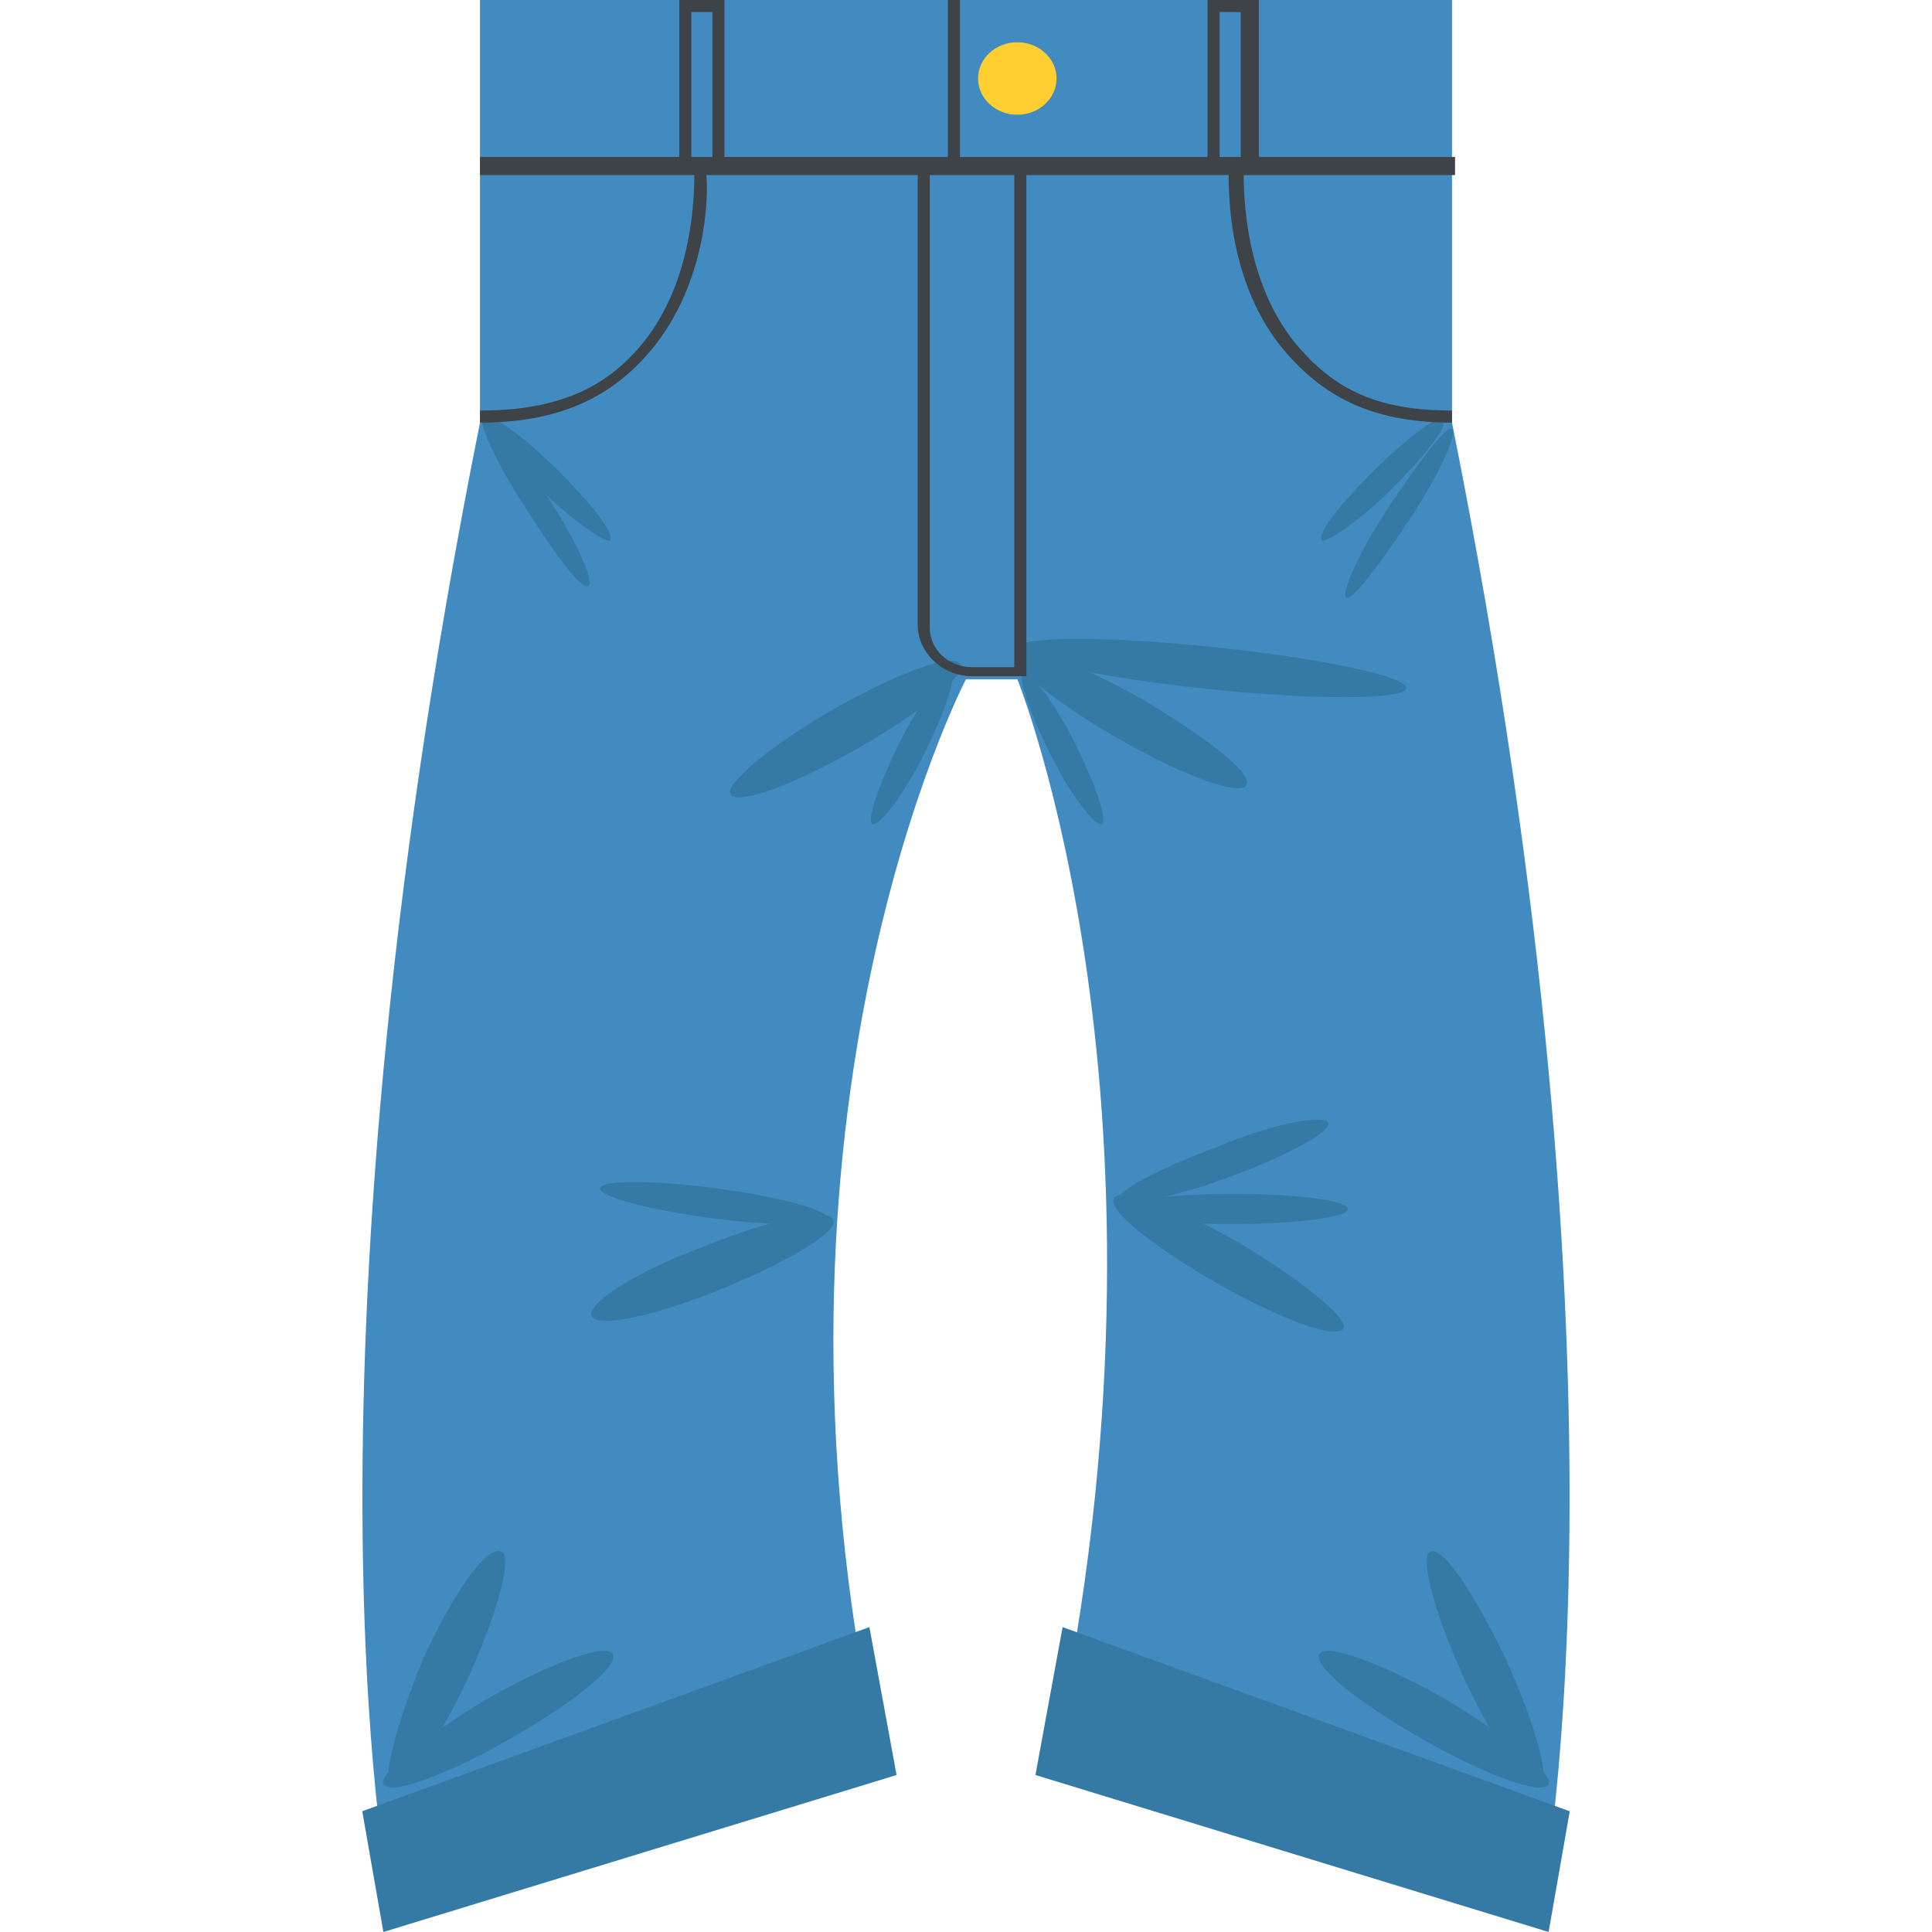 <?xml version="1.0" encoding="utf-8"?><!-- Скачано с сайта svg4.ru / Downloaded from svg4.ru -->
<svg width="800px" height="800px" viewBox="0 0 64 64" xmlns="http://www.w3.org/2000/svg" xmlns:xlink="http://www.w3.org/1999/xlink" aria-hidden="true" role="img" class="iconify iconify--emojione" preserveAspectRatio="xMidYMid meet">
<path d="M48.1 14V0H15.9v14C9.4 46.5 13 63.4 13 63.4l16.1-5.2C24.5 36.8 32 22.5 32 22.5h1.7s5.8 14.3 1.2 35.7L51 63.4s3.6-16.9-2.9-49.4z" fill="#428bc1">
</path>
<g fill="#347aa5">
<path d="M41.3 26c-.2.4-2.1-.3-4.2-1.5s-3.6-2.4-3.4-2.8c.2-.4 2.1.3 4.2 1.5c2 1.2 3.6 2.4 3.4 2.8">
</path>
<path d="M44.5 44c-.2.4-2.1-.3-4.2-1.5s-3.6-2.4-3.4-2.8c.2-.4 2.1.3 4.2 1.5c2 1.2 3.6 2.5 3.4 2.8">
</path>
<path d="M51.3 59.1c-.2.4-2.1-.3-4.2-1.5s-3.6-2.4-3.4-2.8c.2-.4 2.1.3 4.2 1.5c2 1.2 3.6 2.5 3.4 2.8">
</path>
<path d="M51 59.2c-.4.2-1.5-1.5-2.5-3.6c-1-2.2-1.5-4.1-1.1-4.2c.4-.2 1.5 1.5 2.5 3.6c1 2.2 1.5 4.1 1.1 4.2">
</path>
<ellipse transform="translate(-.143 .148)" cx="41" cy="39.9" rx="3.8" ry=".5">
</ellipse>
<path d="M44 37.2c.1.3-1.4 1.1-3.3 1.8s-3.6 1-3.7.8c-.1-.3 1.4-1.1 3.3-1.8c1.9-.8 3.6-1.1 3.7-.8">
</path>
<path d="M43.8 17.9c-.2-.2.6-1.2 1.7-2.3s2.2-1.9 2.3-1.7c.2.2-.6 1.2-1.7 2.3c-1.1 1.1-2.2 1.8-2.3 1.7">
</path>
<path d="M44.6 19.8c-.2-.1.4-1.5 1.4-3c1-1.5 1.9-2.7 2.1-2.6c.2.1-.4 1.5-1.4 3c-1 1.5-1.9 2.7-2.1 2.6">
</path>
<path d="M36.5 27.3c-.2.1-1-.9-1.7-2.3s-1.1-2.6-.9-2.7c.2-.1 1 .9 1.7 2.3s1.1 2.6.9 2.7">
</path>
<ellipse transform="rotate(-84.105 40.129 22.102)" cx="40.1" cy="22.1" rx=".7" ry="6.5">
</ellipse>
<path d="M35.2 53.9L52 60l-.7 4l-17-5.2z">
</path>
<path d="M24.2 26.3c.2.4 2.1-.3 4.2-1.5s3.6-2.4 3.4-2.8c-.2-.4-2.1.3-4.2 1.5S24 26 24.2 26.3">
</path>
<path d="M19.6 43.6c.2.4 2.1 0 4.3-.9c2.2-.9 3.9-1.9 3.7-2.3c-.2-.4-2.1 0-4.3.9c-2.2.8-3.9 1.9-3.7 2.3">
</path>
<path d="M12.7 59.1c.2.4 2.1-.3 4.2-1.5s3.6-2.4 3.4-2.8c-.2-.4-2.1.3-4.2 1.5c-2 1.2-3.6 2.5-3.4 2.8">
</path>
<path d="M13 59.2c.4.2 1.5-1.5 2.5-3.6c1-2.2 1.5-4.1 1.1-4.2c-.5-.2-1.6 1.4-2.6 3.6c-.9 2.2-1.4 4.1-1 4.2">
</path>
<ellipse transform="rotate(-82.484 23.595 39.857)" cx="23.6" cy="39.9" rx=".5" ry="3.8">
</ellipse>
<path d="M20.2 17.9c.2-.2-.6-1.2-1.7-2.3c-1.1-1.1-2.2-1.9-2.3-1.7c-.2.1.6 1.1 1.7 2.3c1.1 1.1 2.2 1.8 2.3 1.7">
</path>
<path d="M19.5 19.4c.2-.1-.4-1.5-1.4-3c-1-1.5-1.9-2.7-2.1-2.6s.4 1.5 1.4 3c1 1.6 1.9 2.8 2.1 2.6">
</path>
<path d="M28.9 27.3c.2.1 1-.9 1.7-2.3s1.1-2.6.9-2.7s-1 .9-1.7 2.3s-1.1 2.6-.9 2.7">
</path>
<path d="M28.8 53.9L12 60l.7 4l17-5.2z">
</path>
</g>
<ellipse cx="33.7" cy="2.6" rx="1.3" ry="1.2" fill="#ffce31">
</ellipse>
<path d="M43.2 11.7c-1.8-1.9-2-4.7-2-5.9h7v-.6h-6.5V0H40v5.2h-8.2V0h-.4v5.2H24V0h-1.5v5.2h-6.6v.6H23c0 1.2-.2 4-2 5.9c-1.2 1.3-2.8 1.9-5.1 1.9v.4c2.4 0 4.1-.7 5.4-2.1c1.9-2 2.2-4.9 2.1-6.1h7v14.9c0 .9.8 1.7 1.8 1.7H34V5.8h6.7c0 1.3.2 4.1 2.1 6.1c1.3 1.4 2.9 2.1 5.3 2.1v-.4c-2.3 0-3.7-.6-4.9-1.9M40.4.4h.7v4.8h-.7V.4M22.9.4h.7v4.8h-.7V.4m10.7 21.7h-1.4c-.8 0-1.4-.6-1.4-1.3v-15h2.8v16.3" fill="#3e4347">
</path>
</svg>